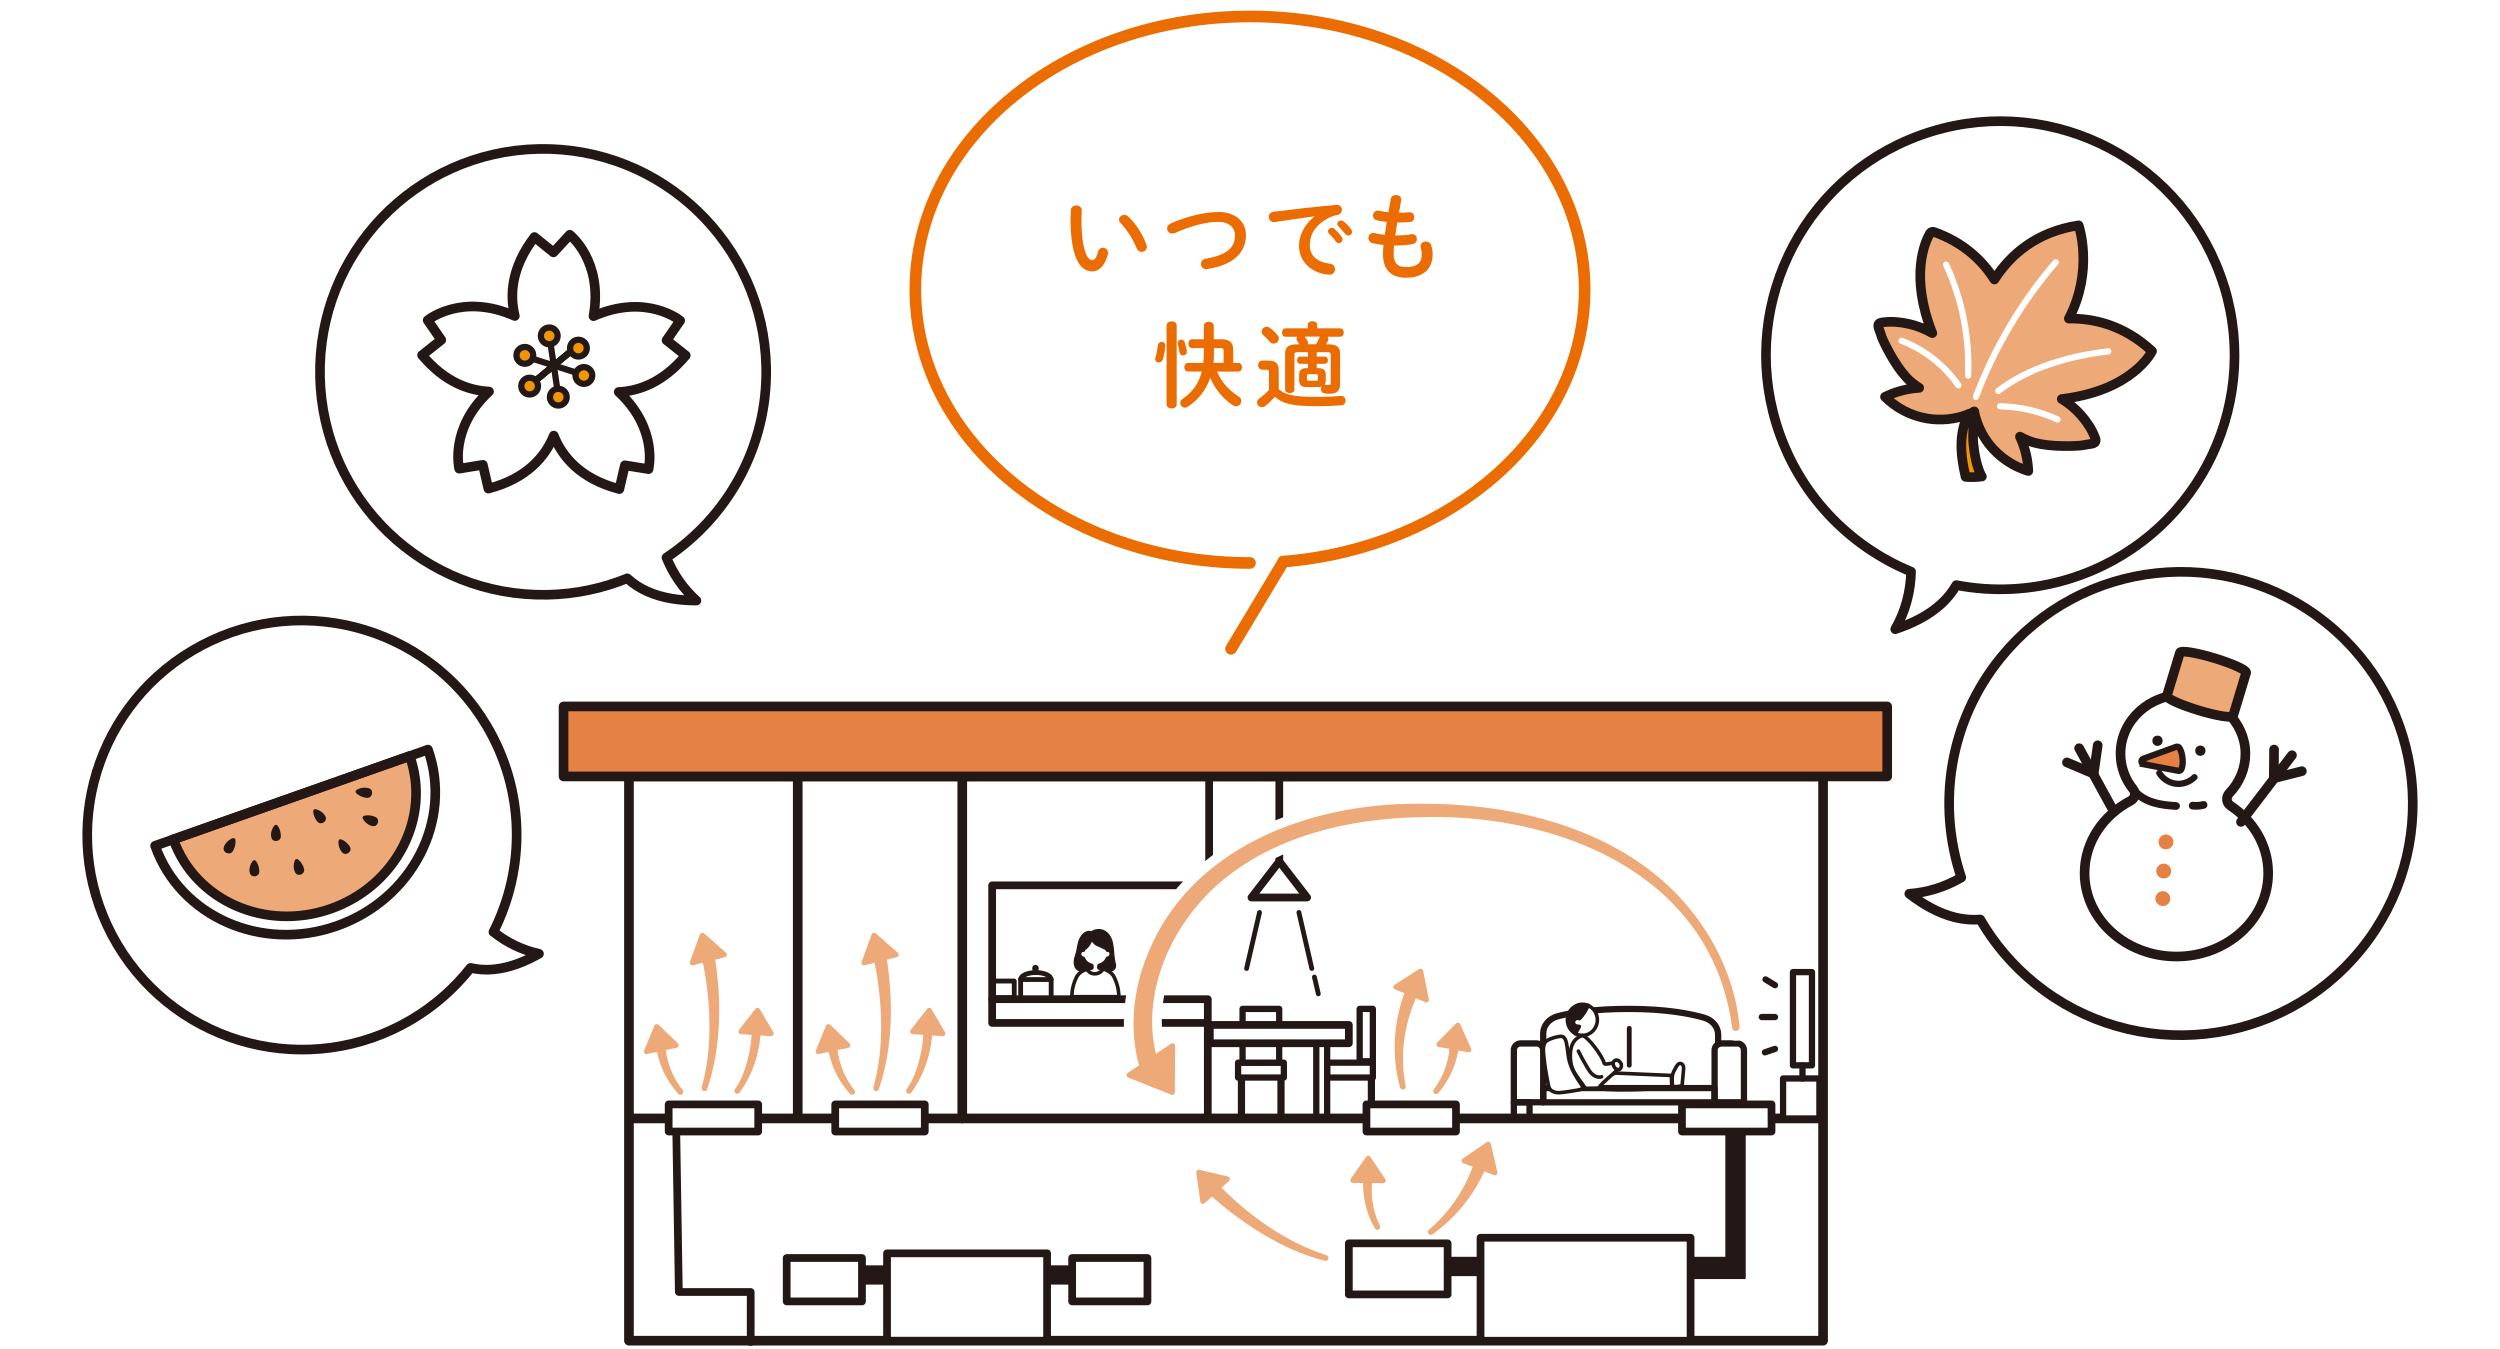 <?xml version="1.0" encoding="UTF-8"?>
<svg id="_レイヤー_2" data-name="レイヤー 2" xmlns="http://www.w3.org/2000/svg" xmlns:xlink="http://www.w3.org/1999/xlink" viewBox="0 0 430 232">
  <defs>
    <style>
      .cls-1, .cls-2, .cls-3, .cls-4, .cls-5, .cls-6, .cls-7, .cls-8, .cls-9, .cls-10, .cls-11, .cls-12, .cls-13, .cls-14, .cls-15, .cls-16, .cls-17, .cls-18, .cls-19, .cls-20 {
        stroke-linecap: round;
        stroke-linejoin: round;
      }

      .cls-1, .cls-2, .cls-4, .cls-5, .cls-21, .cls-6, .cls-7, .cls-8, .cls-9, .cls-10, .cls-11, .cls-12, .cls-13, .cls-15, .cls-16, .cls-17, .cls-18, .cls-19, .cls-22, .cls-20 {
        stroke: #231815;
      }

      .cls-1, .cls-2, .cls-5, .cls-12, .cls-23, .cls-17, .cls-19, .cls-22 {
        fill: #fff;
      }

      .cls-1, .cls-6 {
        stroke-width: .62px;
      }

      .cls-2 {
        stroke-width: 1.08px;
      }

      .cls-3 {
        stroke: #eb6c00;
        stroke-width: 2px;
      }

      .cls-3, .cls-4, .cls-6, .cls-24, .cls-10, .cls-11, .cls-13, .cls-14, .cls-15, .cls-16 {
        fill: none;
      }

      .cls-4, .cls-5, .cls-21, .cls-8, .cls-14 {
        stroke-width: 1.08px;
      }

      .cls-21, .cls-25, .cls-20 {
        fill: #e58143;
      }

      .cls-7 {
        fill: url(#_新規パターンスウォッチ_4);
      }

      .cls-7, .cls-15 {
        stroke-width: 1.33px;
      }

      .cls-26, .cls-8 {
        fill: #f29600;
      }

      .cls-26, .cls-24, .cls-27, .cls-28, .cls-23, .cls-25, .cls-29 {
        stroke-width: 0px;
      }

      .cls-9, .cls-16, .cls-17, .cls-20 {
        stroke-width: 1.66px;
      }

      .cls-9, .cls-29 {
        fill: #eda977;
      }

      .cls-30 {
        clip-path: url(#clippath-1);
      }

      .cls-27, .cls-18 {
        fill: #231815;
      }

      .cls-10, .cls-19 {
        stroke-width: .83px;
      }

      .cls-11 {
        stroke-width: .21px;
      }

      .cls-12, .cls-13 {
        stroke-width: 1.33px;
      }

      .cls-31 {
        clip-path: url(#clippath);
      }

      .cls-14 {
        stroke: #fff;
      }

      .cls-28 {
        fill: #eb6c00;
      }

      .cls-18 {
        stroke-width: .41px;
      }

      .cls-22 {
        stroke-miterlimit: 10;
        stroke-width: 1.24px;
      }
    </style>
    <clipPath id="clippath">
      <rect class="cls-24" width="430" height="232"/>
    </clipPath>
    <clipPath id="clippath-1">
      <rect class="cls-24" y="0" width="48" height="48"/>
    </clipPath>
    <pattern id="_新規パターンスウォッチ_4" data-name="新規パターンスウォッチ 4" x="0" y="0" width="48" height="48" patternTransform="translate(-6342.34 -8790.67) scale(.17)" patternUnits="userSpaceOnUse" viewBox="0 0 48 48">
      <g>
        <rect class="cls-24" width="48" height="48"/>
        <g>
          <circle class="cls-26" cx="24" cy="48" r="3.6"/>
          <circle class="cls-26" cx="48" cy="48" r="3.6"/>
        </g>
        <circle class="cls-26" cy="48" r="3.6"/>
        <g>
          <circle class="cls-26" cx="48" cy="48" r="3.6"/>
          <circle class="cls-26" cx="48" cy="24" r="3.6"/>
        </g>
        <g>
          <g>
            <circle class="cls-29" cx="24" cy="48" r="3.6"/>
            <circle class="cls-29" cx="48" cy="48" r="3.6"/>
            <circle class="cls-29" cx="24" cy="24" r="3.6"/>
            <circle class="cls-29" cx="48" cy="24" r="3.6"/>
            <circle class="cls-29" cx="36" cy="36" r="3.6"/>
            <circle class="cls-29" cx="12" cy="36" r="3.6"/>
            <circle class="cls-29" cx="36" cy="12" r="3.6"/>
            <circle class="cls-29" cx="12" cy="12" r="3.6"/>
          </g>
          <g>
            <circle class="cls-26" cy="48" r="3.6"/>
            <circle class="cls-26" cy="24" r="3.6"/>
          </g>
          <g>
            <circle class="cls-26" cx="24" cy="0" r="3.6"/>
            <circle class="cls-26" cx="48" cy="0" r="3.6"/>
          </g>
          <g class="cls-30">
            <circle class="cls-26" cy="0" r="3.6"/>
          </g>
        </g>
        <g>
          <g>
            <circle class="cls-29" cy="48" r="3.6"/>
            <circle class="cls-29" cy="24" r="3.6"/>
          </g>
          <circle class="cls-26" cy="0" r="3.6"/>
        </g>
        <circle class="cls-26" cx="48" cy="0" r="3.6"/>
        <g>
          <g>
            <circle class="cls-29" cx="24" cy="0" r="3.6"/>
            <circle class="cls-29" cx="48" cy="0" r="3.6"/>
          </g>
          <circle class="cls-26" cy="0" r="3.6"/>
        </g>
        <circle class="cls-29" cy="0" r="3.6"/>
      </g>
    </pattern>
  </defs>
  <g id="img">
    <g class="cls-31">
      <g>
        <rect class="cls-17" x="108.18" y="133.55" width="205.39" height="97.05"/>
        <g>
          <path class="cls-23" d="M131.78,63.18c-.43-21.17-17.96-37.99-39.15-37.56-21.19.43-38.02,17.94-37.59,39.12.43,21.17,17.96,37.99,39.15,37.56,4.85-.1,9.46-1.1,13.7-2.83,1.02.94,2.21,1.71,3.48,2.27,2.62,1.17,5.54,1.55,8.41,1.56-2.26-2.03-4.02-4.59-5.15-7.4,10.56-7.02,17.42-19.11,17.15-32.72Z"/>
          <path class="cls-16" d="M131.78,63.18c-.43-21.17-17.96-37.99-39.15-37.56-21.19.43-38.02,17.94-37.59,39.12.43,21.17,17.96,37.99,39.15,37.56,4.85-.1,9.46-1.1,13.7-2.83,1.02.94,2.21,1.71,3.48,2.27,2.62,1.17,5.54,1.55,8.41,1.56-2.26-2.03-4.02-4.59-5.15-7.4,10.56-7.02,17.42-19.11,17.15-32.72Z"/>
        </g>
        <g>
          <path class="cls-23" d="M84.87,160.3c5.51-10.89,5.51-24.26-1.19-35.52-10.42-17.52-33.08-23.28-50.61-12.87s-23.3,33.05-12.88,50.57c10.42,17.52,33.08,23.28,50.61,12.87,4.01-2.38,7.4-5.41,10.13-8.87,1.3.3,2.66.38,3.99.25,2.75-.26,5.37-1.33,7.78-2.68-2.85-.63-5.55-1.93-7.82-3.76Z"/>
          <path class="cls-16" d="M84.87,160.3c5.51-10.89,5.51-24.26-1.19-35.52-10.42-17.52-33.08-23.28-50.61-12.87s-23.3,33.05-12.88,50.57c10.42,17.52,33.08,23.28,50.61,12.87,4.01-2.38,7.4-5.41,10.13-8.87,1.3.3,2.66.38,3.99.25,2.75-.26,5.37-1.33,7.78-2.68-2.85-.63-5.55-1.93-7.82-3.76Z"/>
        </g>
        <g>
          <path class="cls-23" d="M382.55,49.29c-6.53-21.25-29.06-33.19-50.33-26.67-21.27,6.52-33.22,29.04-26.69,50.29,3.68,11.97,12.43,20.98,23.17,25.41-.07,3.46-1,6.9-2.72,9.9,2.86-.95,5.64-2.29,7.87-4.31,1.04-.94,1.94-2.05,2.64-3.27,6.25,1.2,12.87.94,19.38-1.06,21.27-6.52,33.22-29.04,26.69-50.29Z"/>
          <path class="cls-16" d="M382.55,49.29c-6.53-21.25-29.06-33.19-50.33-26.67-21.27,6.52-33.22,29.04-26.69,50.29,3.68,11.97,12.43,20.98,23.17,25.41-.07,3.46-1,6.9-2.72,9.9,2.86-.95,5.64-2.29,7.87-4.31,1.04-.94,1.94-2.05,2.64-3.27,6.25,1.2,12.87.94,19.38-1.06,21.27-6.52,33.22-29.04,26.69-50.29Z"/>
        </g>
        <g>
          <path class="cls-23" d="M400.19,107.22c-17.12-13.84-42.23-11.18-56.08,5.93-8.9,11-10.97,25.29-6.77,37.78-2.72,1.6-5.8,2.58-8.94,2.8,2.36,1.82,5,3.36,7.9,4.07,1.4.34,2.87.47,4.3.35,2.38,4.11,5.53,7.87,9.45,11.04,17.12,13.84,42.23,11.18,56.08-5.93,13.85-17.11,11.19-42.2-5.94-56.04Z"/>
          <path class="cls-16" d="M400.19,107.22c-17.12-13.84-42.23-11.18-56.08,5.93-8.9,11-10.97,25.29-6.77,37.78-2.72,1.6-5.8,2.58-8.94,2.8,2.36,1.82,5,3.36,7.9,4.07,1.4.34,2.87.47,4.3.35,2.38,4.11,5.53,7.87,9.45,11.04,17.12,13.84,42.23,11.18,56.08-5.93,13.85-17.11,11.19-42.2-5.94-56.04Z"/>
        </g>
        <g>
          <g>
            <path class="cls-29" d="M339.59,69.96c-.13-.02-.24.03-.32.14-.27.36-.5.75-.71,1.15-2.25.88-4.74,1.13-7.11.73-2.72-.46-5.28-1.78-7.23-3.72,1.83-.91,3.85-1.43,5.88-1.55-.48-.31-.96-.65-1.41-1.04-2.11-1.79-3.97-5.34-4.84-7.24-.16-.34-.28-.7-.38-1.06-.26-.86-.91-1.74.25-1.91,1.52-.23,3.14-.08,4.63.26,1.41.32,2.76.86,4.01,1.58-3.9-9.82-1.28-15.64-.41-17.16.14-.24.42-.34.68-.25,5.27,1.86,8.47,5.12,10.41,8.18,2.77-4.31,7.25-8.21,14.49-9.31,0,0,2.66,7.67-1.69,16.04,3.98-.07,9.34.96,14.31,5.6,0,0-.79,1.69-3.13,3.56-2.34,1.88-6.22,3.94-12.4,4.67,1.24.75,2.36,1.69,3.31,2.77,1.01,1.15,1.91,2.5,2.44,3.94.4,1.1-.68.95-1.56,1.14-.37.07-.74.14-1.12.17-2.08.14-6.09.19-8.67-.8-.56-.22-1.09-.47-1.59-.75.86,1.85,1.36,3.87,1.44,5.91-2.64-.79-5.02-2.41-6.72-4.57-1.28-1.64-2.16-3.56-2.58-5.59v-.02c0-.3.02-.59.02-.87Z"/>
            <path class="cls-26" d="M338.56,71.25c.21-.4.44-.79.71-1.15.08-.11.19-.16.32-.14,0,.28-.01.57-.02.87-.01-.02-.02-.05-.02-.07l-.05.09c-.31.15-.62.28-.94.4Z"/>
            <path class="cls-26" d="M339.43,76.44c.4,3.99,1.45,5.52,1.45,5.52-.93.12-1.87.14-2.8.06-.47-2-.81-4.06-.71-6.12.09-1.61.45-3.23,1.19-4.65.32-.12.63-.25.94-.4l.05-.09s.01.05.02.07v.02c-.08,1.8-.32,3.8-.14,5.59Z"/>
          </g>
          <g>
            <path class="cls-16" d="M339.57,70.85c-.08,1.8-.32,3.8-.14,5.59.4,3.99,1.45,5.52,1.45,5.52-.93.12-1.87.14-2.8.06-.47-2-.81-4.06-.71-6.12.09-1.61.45-3.23,1.19-4.65"/>
            <path class="cls-16" d="M338.56,71.25c-2.25.88-4.74,1.13-7.11.73-2.72-.46-5.28-1.78-7.23-3.72,1.83-.91,3.85-1.43,5.88-1.55-.48-.31-.96-.65-1.41-1.04-2.11-1.79-3.97-5.34-4.84-7.24-.16-.34-.28-.7-.38-1.06-.26-.86-.91-1.74.25-1.91,1.52-.23,3.14-.08,4.63.26,1.41.32,2.76.86,4.01,1.58-3.9-9.82-1.28-15.64-.41-17.16.14-.24.42-.34.68-.25,5.27,1.86,8.47,5.12,10.41,8.18,2.77-4.31,7.25-8.21,14.49-9.31,0,0,2.66,7.67-1.69,16.04,3.98-.07,9.34.96,14.31,5.6,0,0-.79,1.69-3.13,3.56-2.34,1.88-6.22,3.94-12.4,4.67,1.24.75,2.36,1.69,3.31,2.77,1.01,1.15,1.91,2.5,2.44,3.94.4,1.1-.68.95-1.56,1.14-.37.07-.74.14-1.12.17-2.08.14-6.09.19-8.67-.8-.56-.22-1.09-.47-1.59-.75.86,1.85,1.36,3.87,1.44,5.91-2.64-.79-5.02-2.41-6.72-4.57-1.28-1.64-2.16-3.56-2.58-5.59v-.02s-.02-.05-.02-.07l-.05.09c-.31.15-.62.28-.94.4Z"/>
            <path class="cls-14" d="M353.58,45.11c-5.88,6.84-10.54,14.71-13.72,23.14"/>
            <path class="cls-14" d="M362.61,60.44c-6.53.74-13.71,2.78-18.9,6.8"/>
            <path class="cls-14" d="M353.89,72.15c-3.09-1.43-6.47-2.2-9.87-2.27"/>
            <path class="cls-14" d="M338.51,64.59c.28-6.54-1.03-13.13-3.78-19.07"/>
            <path class="cls-14" d="M336.84,66.26c-2.4-3.43-5.84-6.13-9.75-7.64"/>
          </g>
        </g>
        <path class="cls-29" d="M122.9,164.28c1.24,7.66,1.22,15.65-1.26,23.05-.09.26-.37.4-.63.32-.26-.09-.4-.37-.32-.63,1.53-5.43,1.6-11.17.96-16.75-.22-1.87-.53-3.76-.95-5.54-.32-1.47,1.9-1.94,2.2-.45h0Z"/>
        <path class="cls-29" d="M120.39,160.72l-1.72,4.73c-.12.34.18.67.53.58l5.5-1.4c.35-.09.45-.53.18-.76l-3.78-3.33c-.23-.21-.6-.11-.71.18Z"/>
        <path class="cls-29" d="M112.55,176.42l-1.76,4.27c-.14.33.15.68.5.6l5.09-1.07c.35-.07.47-.51.22-.76l-3.33-3.19c-.23-.22-.6-.14-.72.15Z"/>
        <path class="cls-29" d="M114.42,179.16c.04,2.97,1.1,5.97,3,8.35.39.47-.33,1.1-.74.64-2.22-2.4-3.63-5.57-3.91-8.9-.04-.46.3-.86.75-.9.48-.04.9.34.9.82h0Z"/>
        <path class="cls-29" d="M130.68,173.57l2.34,3.98c.18.31-.06.69-.41.67l-5.19-.35c-.36-.02-.54-.44-.32-.72l2.85-3.63c.19-.25.57-.22.73.05Z"/>
        <path class="cls-29" d="M130.86,176.39c0,4.11-1.23,8.26-3.68,11.57-.17.21-.48.24-.69.06-.2-.17-.23-.46-.08-.67,1.1-1.52,1.75-3.41,2.23-5.23.44-1.81.76-3.77.58-5.6-.1-1.11,1.57-1.25,1.65-.13h0Z"/>
        <path class="cls-29" d="M152.43,164.28c1.24,7.66,1.22,15.65-1.26,23.05-.09.26-.37.4-.63.32-.26-.09-.4-.37-.32-.63,1.53-5.43,1.6-11.17.96-16.75-.22-1.87-.53-3.76-.95-5.54-.32-1.47,1.9-1.94,2.2-.45h0Z"/>
        <path class="cls-29" d="M149.92,160.72l-1.72,4.73c-.12.34.18.67.53.58l5.5-1.4c.35-.09.45-.53.18-.76l-3.78-3.33c-.23-.21-.6-.11-.71.18Z"/>
        <path class="cls-29" d="M209.5,203.7c5.2,5.3,11.5,9.9,18.63,12.2.62.18.37,1.13-.27.96-5.66-1.46-10.82-4.37-15.48-7.84-1.56-1.17-3.04-2.38-4.5-3.76-.45-.43-.47-1.14-.05-1.59.45-.48,1.22-.47,1.65.02h0Z"/>
        <path class="cls-29" d="M206.29,201.21l4.9,1.15c.35.08.46.52.2.76l-4.19,3.83c-.26.24-.69.09-.74-.27l-.71-4.98c-.04-.31.24-.57.54-.5Z"/>
        <path class="cls-29" d="M243.96,170.81c-2.41,4.86-3.27,10.65-2.18,15.99.15.63-.8.87-.97.24-1.58-5.68-1.09-11.78,1.14-17.24.65-1.42,2.75-.38,2,1h0Z"/>
        <path class="cls-29" d="M244.78,166.95l.98,4.93c.07.35-.28.64-.61.5l-5.22-2.22c-.33-.14-.37-.59-.07-.78l4.24-2.71c.26-.17.61-.02.68.29Z"/>
        <path class="cls-29" d="M255.75,200.45c-1.95,4.76-5.19,8.88-9.36,11.85-.22.16-.54.11-.7-.11-.16-.22-.11-.52.09-.69,1.84-1.56,3.45-3.36,4.77-5.37,1.29-1.95,2.42-4.2,3.08-6.41.47-1.46,2.65-.72,2.12.73h0Z"/>
        <path class="cls-29" d="M255.73,196.44l-4.15,2.84c-.29.2-.24.65.09.78l5.29,2.06c.33.13.67-.17.59-.51l-1.14-4.9c-.07-.3-.43-.44-.68-.27Z"/>
        <path class="cls-29" d="M142.08,176.42l-1.76,4.27c-.14.33.15.68.5.6l5.09-1.07c.35-.07.47-.51.22-.76l-3.33-3.19c-.23-.22-.6-.14-.72.15Z"/>
        <path class="cls-29" d="M143.95,179.16c.04,2.97,1.1,5.97,3,8.35.39.47-.33,1.1-.74.64-2.22-2.4-3.63-5.57-3.91-8.9-.04-.46.3-.86.75-.9.48-.04.9.34.9.82h0Z"/>
        <path class="cls-29" d="M251.15,176.16l1.89,4.21c.15.33-.13.68-.48.62l-5.12-.92c-.35-.06-.49-.49-.24-.75l3.24-3.29c.22-.22.59-.16.72.13Z"/>
        <path class="cls-29" d="M251.02,178.99c-.18,3.34-1.5,6.55-3.64,9.02-.18.2-.49.23-.69.05-.2-.17-.22-.46-.07-.67,1.83-2.44,2.8-5.47,2.75-8.44,0-1.13,1.7-1.1,1.66.03h0Z"/>
        <path class="cls-29" d="M234.97,198.97l-2.64,3.79c-.2.29,0,.69.36.7l5.21.04c.36,0,.57-.39.37-.69l-2.57-3.83c-.17-.26-.56-.26-.73,0Z"/>
        <path class="cls-29" d="M236.21,202.04c-.6,2.91-.21,6.07,1.14,8.8.12.24.02.54-.22.66-.23.12-.51.03-.64-.19-1.65-2.82-2.35-6.22-1.91-9.54.17-1.12,1.84-.84,1.63.27h0Z"/>
        <path class="cls-29" d="M160.21,173.57l2.34,3.98c.18.31-.06.69-.41.67l-5.19-.35c-.36-.02-.54-.44-.32-.72l2.85-3.63c.19-.25.57-.22.73.05Z"/>
        <path class="cls-29" d="M160.39,176.39c0,4.11-1.23,8.26-3.68,11.57-.17.21-.48.24-.69.06-.2-.17-.23-.46-.08-.67,1.1-1.52,1.75-3.41,2.23-5.23.44-1.81.76-3.77.58-5.6-.1-1.11,1.57-1.25,1.65-.13h0Z"/>
        <rect class="cls-18" x="247" y="216.38" width="9.18" height="2.91"/>
        <rect class="cls-18" x="176.91" y="217.84" width="9.18" height="2.91"/>
        <rect class="cls-18" x="146.11" y="217.84" width="9.18" height="2.91"/>
        <path class="cls-1" d="M277.92,184.57l9.56.41.06,2.07s-8.34.79-12.92.17l1.46-2.1,1.84-.55Z"/>
        <rect class="cls-2" x="228.26" y="182.78" width="7.87" height="2.56"/>
        <line class="cls-22" x1="235.88" y1="185.5" x2="235.88" y2="192.14"/>
        <rect class="cls-2" x="233.86" y="173.53" width="2.27" height="9.01"/>
        <rect class="cls-2" x="212.95" y="182.78" width="7.87" height="2.56"/>
        <rect class="cls-2" x="213.72" y="173.53" width="6.3" height="9.25"/>
        <rect class="cls-2" x="226.4" y="179.09" width="1.87" height="13.29"/>
        <rect class="cls-20" x="96.93" y="121.51" width="227.67" height="12.04"/>
        <line class="cls-16" x1="108.6" y1="192.37" x2="312.94" y2="192.37"/>
        <line class="cls-16" x1="165.51" y1="134.15" x2="165.51" y2="192.37"/>
        <line class="cls-16" x1="137.21" y1="133.88" x2="137.21" y2="192.11"/>
        <g>
          <polyline class="cls-13" points="207.97 133.87 207.97 152.28 170.65 152.28 170.65 171.86 207.74 171.86 207.74 192.37"/>
          <polyline class="cls-13" points="170.65 171.86 170.65 175.94 207.62 175.94"/>
          <rect class="cls-12" x="208.09" y="176.29" width="23.91" height="3.15"/>
        </g>
        <polyline class="cls-13" points="116.29 192.84 116.76 222.22 129.12 222.22 129.12 230.83"/>
        <polygon class="cls-12" points="220.04 148.16 215.25 154.37 224.83 154.37 220.04 148.16"/>
        <line class="cls-12" x1="220.04" y1="133.87" x2="220.04" y2="148.16"/>
        <line class="cls-22" x1="213.53" y1="185.5" x2="213.53" y2="192.14"/>
        <line class="cls-22" x1="220.33" y1="185.5" x2="220.33" y2="192.14"/>
        <rect class="cls-5" x="306.69" y="185.5" width="6.25" height="6.88"/>
        <rect class="cls-5" x="308.39" y="167.2" width="3.27" height="16.04"/>
        <line class="cls-5" x1="310.03" y1="183.24" x2="310.03" y2="185.5"/>
        <g>
          <line class="cls-5" x1="303.67" y1="168.46" x2="305.3" y2="169.45"/>
          <line class="cls-5" x1="303.03" y1="174.93" x2="305.3" y2="174.93"/>
          <line class="cls-5" x1="303.57" y1="181" x2="305.3" y2="180.41"/>
        </g>
        <g>
          <path class="cls-4" d="M261.54,179.47h2.73c.64,0,1.16.52,1.16,1.16v8.96h-5.05v-8.96c0-.64.52-1.16,1.16-1.16Z"/>
          <path class="cls-4" d="M296.07,179.47h2.73c.64,0,1.16.52,1.16,1.16v8.96h-5.05v-8.96c0-.64.52-1.16,1.16-1.16Z"/>
          <rect class="cls-4" x="265.43" y="187.15" width="29.47" height="2.45"/>
        </g>
        <path class="cls-4" d="M265.43,180.64v-2.88c0-1.37,1.02-2.57,2.52-2.97,2.25-.59,6.14-1.26,12.21-1.26,6.39,0,10.58.83,12.95,1.51,1.45.42,2.41,1.61,2.41,2.93v1.65"/>
        <rect class="cls-4" x="260.38" y="189.6" width="2.7" height="2.7"/>
        <g>
          <g>
            <g>
              <path class="cls-23" d="M73.61,128.93c4.3,12.18-2.72,25.76-15.68,30.33s-26.95-1.6-31.25-13.79l3.14-1.1c3.73,10.55,15.85,15.89,27.07,11.94,11.23-3.96,17.31-15.72,13.58-26.27l3.14-1.11Z"/>
              <path class="cls-29" d="M70.47,130.04c3.73,10.55-2.35,22.31-13.58,26.27-11.22,3.95-23.34-1.39-27.07-11.94l40.65-14.33Z"/>
              <path class="cls-23" d="M70.47,130.04l-40.65,14.33,40.65-14.33Z"/>
            </g>
            <g>
              <path class="cls-16" d="M70.47,130.04l3.14-1.11c4.3,12.18-2.72,25.76-15.68,30.33s-26.95-1.6-31.25-13.79l3.14-1.1,40.65-14.33Z"/>
              <path class="cls-16" d="M70.47,130.04c3.73,10.55-2.35,22.31-13.58,26.27-11.22,3.95-23.34-1.39-27.07-11.94l40.65-14.33Z"/>
            </g>
          </g>
          <path class="cls-27" d="M38.54,145.61c-.06.15-.1.32-.08.48.04.24.22.48.46.6s.55.14.78.03c.24-.11.38-.34.48-.57.24-.5.38-1.06.32-1.63-.01-.1-.03-.21-.12-.29-.28-.26-.87.2-1.04.33-.37.27-.65.63-.81,1.04Z"/>
          <path class="cls-27" d="M46.65,143.92c.02.16.07.32.17.45.15.19.41.3.68.28s.53-.15.67-.35c.15-.21.15-.47.13-.71-.05-.54-.19-1.08-.53-1.53-.06-.08-.13-.16-.24-.19-.36-.08-.63.59-.72.79-.18.41-.24.85-.17,1.27Z"/>
          <path class="cls-27" d="M63.37,135.56c.16.05.31.11.43.23.17.17.25.46.19.73s-.23.52-.45.64c-.24.12-.5.09-.74.04-.54-.12-1.07-.34-1.49-.74-.07-.07-.15-.16-.16-.27-.03-.38.69-.56.9-.62.44-.12.9-.13,1.32,0Z"/>
          <path class="cls-27" d="M55.92,140.33c.08.14.15.29.15.45,0,.24-.14.49-.36.65s-.51.22-.74.15c-.25-.07-.41-.27-.55-.47-.3-.45-.53-.96-.55-1.52,0-.1,0-.21.07-.3.23-.29.86.06,1.05.16.39.21.72.51.93.88Z"/>
          <path class="cls-27" d="M42.94,150c.02.16.07.32.17.45.15.19.41.3.68.28s.53-.15.67-.35c.15-.21.15-.47.13-.71-.05-.54-.19-1.08-.53-1.53-.06-.08-.13-.16-.24-.19-.36-.08-.63.59-.72.79-.18.41-.24.85-.17,1.27Z"/>
          <path class="cls-27" d="M50.72,149.96c.07.15.15.29.28.38.19.14.48.17.73.09s.47-.29.55-.52c.09-.25.02-.49-.06-.72-.19-.51-.48-.99-.92-1.33-.08-.06-.17-.12-.28-.12-.37.02-.45.74-.48.95-.06.44,0,.88.17,1.27Z"/>
          <path class="cls-27" d="M58.81,146.57c.11.12.23.23.39.28.22.07.51.02.73-.14s.36-.42.37-.66c0-.26-.13-.48-.28-.67-.34-.43-.76-.79-1.28-.99-.09-.03-.2-.06-.31-.02-.35.13-.2.84-.16,1.05.08.44.27.84.55,1.16Z"/>
          <path class="cls-27" d="M63.97,142.06c.15.04.32.06.48.02.23-.06.43-.27.53-.52s.07-.55-.06-.75c-.14-.22-.38-.32-.61-.4-.52-.17-1.07-.24-1.62-.11-.1.02-.2.06-.27.15-.21.3.3.81.45.97.31.32.69.55,1.1.65Z"/>
        </g>
        <path class="cls-17" d="M117.95,61.14l-3.3-2.61,2.34-3.39s-5.79-4.77-14.91-.76c1.69-9.52-4.08-14-4.08-14l-2.8,3.03-3.27-2.64c-4.03,5.27-4.26,10.02-3.38,13.58-9.17-4.06-14.99.73-14.99.73l2.34,3.39-3.3,2.61c3.88,4.63,8.03,6.09,11.51,6.26-6.86,6.38-5.13,13.27-5.13,13.27l4.07-.66.95,4.09c6.75-1.76,9.85-5.64,11.25-9.12,1.39,3.5,4.48,7.43,11.28,9.2l.95-4.09,4.07.66s1.73-6.89-5.13-13.27c3.48-.16,7.63-1.63,11.51-6.26Z"/>
        <g>
          <line class="cls-4" x1="99.02" y1="59.73" x2="91.48" y2="66"/>
          <line class="cls-4" x1="99.02" y1="59.73" x2="91.48" y2="66"/>
          <line class="cls-4" x1="94.53" y1="58.02" x2="95.97" y2="67.71"/>
          <line class="cls-4" x1="90.58" y1="61.38" x2="99.92" y2="64.35"/>
          <line class="cls-4" x1="99.02" y1="59.73" x2="91.48" y2="66"/>
          <line class="cls-4" x1="99.02" y1="59.73" x2="91.48" y2="66"/>
          <circle class="cls-8" cx="94.47" cy="57.77" r="1.44"/>
          <circle class="cls-8" cx="90.27" cy="61.12" r="1.44"/>
          <circle class="cls-8" cx="91.1" cy="66.41" r="1.44"/>
          <circle class="cls-8" cx="96.03" cy="68.31" r="1.44"/>
          <circle class="cls-8" cx="100.43" cy="64.58" r="1.44"/>
          <circle class="cls-8" cx="99.49" cy="59.88" r="1.44"/>
        </g>
        <g>
          <g>
            <line class="cls-16" x1="357.61" y1="128.69" x2="364.55" y2="141.35"/>
            <polyline class="cls-16" points="355.52 131.14 360.11 133.08 360.81 128.19"/>
          </g>
          <path class="cls-17" d="M383.45,136.42c1.73-1.81,2.78-4.22,2.76-6.85-.04-5.35-4.65-9.87-10.31-10.07-6.13-.23-11.17,4.4-11.17,10.14,0,2.31.82,4.44,2.2,6.14.52.65.29,1.56-.46,1.95-4.73,2.48-7.92,7.12-7.92,12.44,0,7.93,7.07,14.35,15.79,14.35s15.79-6.43,15.79-14.35c0-4.76-2.55-8.97-6.47-11.58-.76-.5-.83-1.52-.21-2.17Z"/>
          <path class="cls-15" d="M367.18,136.1c.86.96,2.04,1.59,3.28,1.96s2.53.49,3.82.57"/>
          <path class="cls-15" d="M377.14,138.57c.62.07,1.26.03,1.87-.13"/>
          <circle class="cls-25" cx="372.55" cy="144.81" r="1.28"/>
          <circle class="cls-27" cx="371.09" cy="127.41" r=".88"/>
          <circle class="cls-27" cx="378.46" cy="129.12" r=".88"/>
          <circle class="cls-25" cx="372.16" cy="149.82" r="1.28"/>
          <circle class="cls-25" cx="372.01" cy="154.56" r="1.28"/>
          <path class="cls-21" d="M368.74,131.43c-.51-.1-.56-.76-.08-.93l5.64-2.05c.2-.07.43-.01.54.16.2.31.49.91.57,1.93s-.1,1.54-.25,1.83c-.09.16-.29.24-.49.21l-5.94-1.13Z"/>
          <path class="cls-9" d="M380.88,113.2c-3.14-.95-5.8-1.38-5.93-.95l-2.25,7.43c-.13.43,2.31,1.54,5.46,2.5s5.8,1.38,5.93.95l2.25-7.43c.13-.43-2.31-1.54-5.46-2.5Z"/>
          <path class="cls-4" d="M371.4,132.95c.6,1.01,1.68,1.71,2.85,1.85s2.38-.29,3.2-1.12"/>
          <g>
            <line class="cls-16" x1="394.22" y1="129.9" x2="385.45" y2="141.37"/>
            <polyline class="cls-16" points="395.92 132.64 391.09 133.87 391.14 128.92"/>
          </g>
        </g>
        <polygon class="cls-18" points="296.96 193.54 296.96 216.38 290.2 216.38 290.2 219.8 300.06 219.8 300.06 193.54 296.96 193.54"/>
        <g>
          <rect class="cls-23" x="152.57" y="215.57" width="27.53" height="15.03"/>
          <rect class="cls-23" x="135.31" y="216.38" width="12.95" height="7.46"/>
          <rect class="cls-23" x="184.41" y="216.38" width="12.95" height="7.46"/>
          <rect class="cls-23" x="232" y="213.85" width="16.99" height="8.79"/>
          <rect class="cls-23" x="235.03" y="189.96" width="15.4" height="4.66"/>
          <rect class="cls-23" x="143.66" y="189.96" width="15.4" height="4.66"/>
          <rect class="cls-23" x="115.01" y="189.96" width="15.4" height="4.66"/>
          <rect class="cls-23" x="289.3" y="189.96" width="15.4" height="4.66"/>
          <rect class="cls-23" x="254.65" y="212.89" width="36.13" height="17.72"/>
        </g>
        <rect class="cls-10" x="175.55" y="168.48" width="5.25" height="3.38"/>
        <path class="cls-10" d="M180.79,168.48c0-.67-1.17-1.2-2.62-1.2s-2.62.54-2.62,1.2"/>
        <ellipse class="cls-27" cx="178.1" cy="166.58" rx=".56" ry=".62"/>
        <rect class="cls-10" x="170.76" y="168.74" width="3.69" height="2.86"/>
        <line class="cls-10" x1="216.64" y1="156.94" x2="214.41" y2="166.58"/>
        <line class="cls-10" x1="223.41" y1="156.94" x2="225.63" y2="166.58"/>
        <line class="cls-10" x1="226.08" y1="168.05" x2="226.75" y2="170.94"/>
        <g>
          <g>
            <path class="cls-23" d="M190.75,167.12c.35.22.66.52.86.92.9,1.77.82,3.39.82,3.39h-8.08s-.08-1.62.82-3.39c.21-.41.54-.71.9-.94.3-.19.63-.32.91-.41l.06.17s.37.65,1.24.65,1.33-.65,1.33-.65l.04-.22c.32.1.72.25,1.09.49Z"/>
            <path class="cls-27" d="M191.73,165.39c.06.26.14.51.13.78,0,.56-.56.84-1.11.95-.37-.24-.77-.39-1.09-.49-.38-.11-.65-.14-.65-.14,0-.06-.03-.38,0-.42.03-.03.09-.05.14-.06.58-.16,1.09-.6,1.31-1.17.36-.07.66-.38.67-.75l.43-.03c.03.45.07.89.17,1.32Z"/>
            <path class="cls-27" d="M191.56,164.06l-.43.03c.02-.36-.31-.71-.67-.67-.72-.29-1.05-.53-1.54-.71s-.94-.53-1.14-1.01c-.17.65-.78,1.54-1.43,1.72-.27-.03-.52.16-.63.41l-.55-.12c.13-.59.2-1.19.38-1.78.21-.65.59-1.29,1.21-1.59.3-.14.65-.19.96-.07.63-.45,1.57-.51,2.25-.13.56.31.96.86,1.19,1.47.22.6.3,1.24.35,1.88.02.2.03.4.05.59Z"/>
            <path class="cls-23" d="M190.46,163.43c.36-.04.69.31.67.67,0,.36-.31.68-.67.75-.22.56-.73,1.01-1.31,1.17-.05,0-.11.02-.14.06-.03.04,0,.36,0,.42,0,0,.27.03.65.14l-.04.22s-.45.65-1.33.65-1.24-.65-1.24-.65l-.06-.17c.45-.15.8-.19.8-.19,0-.06.04-.38,0-.42-.03-.03-.09-.05-.13-.06-.59-.16-1.09-.6-1.32-1.17-.35-.07-.66-.38-.67-.75,0-.09.02-.18.05-.26.11-.25.36-.44.63-.41.65-.18,1.25-1.08,1.43-1.72.21.48.65.83,1.14,1.01s.82.42,1.54.71Z"/>
            <path class="cls-27" d="M187.79,166.07s0,.36,0,.42c0,0-.35.04-.8.19-.28.09-.61.22-.91.41l-.07-.12c-.22,0-.45-.03-.64-.14-.44-.25-.65-.95-.61-1.45.02-.5.22-.97.35-1.45.02-.07.04-.16.06-.23l.55.12c-.03.08-.06.17-.05.26,0,.36.32.68.67.75.22.56.73,1.01,1.32,1.17.04,0,.1.02.13.06Z"/>
          </g>
          <g>
            <path class="cls-6" d="M186.35,163.43c-.27-.03-.52.16-.63.41-.03.08-.06.17-.05.26,0,.36.32.68.67.75.22.56.73,1.01,1.32,1.17.04,0,.1.02.13.06.04.04,0,.36,0,.42,0,0-.35.04-.8.19-.28.09-.61.22-.91.41-.36.23-.7.54-.9.94-.9,1.77-.82,3.39-.82,3.39h8.08s.08-1.62-.82-3.39c-.2-.4-.51-.7-.86-.92-.37-.24-.77-.39-1.09-.49-.38-.11-.65-.14-.65-.14,0-.06-.03-.38,0-.42.03-.03.09-.05.14-.06.58-.16,1.09-.6,1.31-1.17.36-.07.66-.38.67-.75.02-.36-.31-.71-.67-.67"/>
            <path class="cls-11" d="M186.35,163.43c.65-.18,1.25-1.08,1.43-1.72.21.48.65.83,1.14,1.01s.82.42,1.54.71"/>
            <path class="cls-11" d="M186.02,166.98c-.22,0-.45-.03-.64-.14-.44-.25-.65-.95-.61-1.45.02-.5.22-.97.35-1.45.02-.07.04-.16.06-.23.13-.59.2-1.19.38-1.78.21-.65.59-1.29,1.21-1.59.3-.14.65-.19.96-.07.63-.45,1.57-.51,2.25-.13.56.31.96.86,1.19,1.47.22.6.3,1.24.35,1.88.02.2.03.4.05.59.03.45.07.89.17,1.32.06.26.14.51.13.78,0,.56-.56.84-1.11.95h0"/>
            <path class="cls-6" d="M187.05,166.85s.37.65,1.24.65,1.33-.65,1.33-.65"/>
          </g>
        </g>
        <g>
          <g>
            <path class="cls-23" d="M273.15,172.94c.94.41,1.6,1.37,1.6,2.48,0,1.47-1.16,2.67-2.58,2.67-.43,0-.85-.11-1.2-.31.22-.41.45-.83.67-1.24-.3-.02-.63-.04-.84-.26-.23-.22-.24-.64-.02-.89.21-.26.59-.32.89-.2.62-.65,1.13-1.42,1.48-2.26Z"/>
            <path class="cls-27" d="M272.17,172.74c.35,0,.69.07.99.2-.36.84-.86,1.61-1.48,2.26-.31-.12-.69-.06-.89.2-.22.25-.21.66.02.89.21.22.54.24.84.26-.22.41-.45.84-.67,1.24-.82-.44-1.38-1.33-1.38-2.36,0-1.48,1.16-2.68,2.58-2.68Z"/>
          </g>
          <g>
            <path class="cls-6" d="M273.15,172.94c.94.41,1.6,1.37,1.6,2.48,0,1.47-1.16,2.67-2.58,2.67-.43,0-.85-.11-1.2-.31-.82-.44-1.38-1.33-1.38-2.36,0-1.48,1.16-2.68,2.58-2.68.35,0,.69.07.99.2Z"/>
            <path class="cls-6" d="M273.16,172.92s0,0,0,.02c-.36.84-.86,1.61-1.48,2.26-.31-.12-.69-.06-.89.2-.22.25-.21.66.02.89.21.22.54.24.84.26-.22.41-.45.84-.67,1.24,0,0,0,0,0,.02"/>
          </g>
        </g>
        <path class="cls-1" d="M272.17,178.1c-1.18.4-1.84,1.31-2,2.53s-.07,2.49.5,3.59,1.35,1.92,2.01,2.97l2.26-.03c.82-1.16,2.05-1.96,3.05-2.97.05-.05.09-.1.11-.16.01-.08-.02-.15-.06-.22-.17-.29-.37-.57-.59-.82-.04-.05-.09-.1-.16-.12-.07-.02-.14,0-.2.02-.3.08-.6.12-.9.13-.06,0-.11,0-.16-.02-.06-.03-.11-.1-.13-.17-.33-1.27-2.78-4.48-3.59-4.65l-.13-.09Z"/>
        <path class="cls-6" d="M271.48,180.79c.47.94.97,1.87,1.51,2.78.27.46.56.93.98,1.27s.99.53,1.5.36"/>
        <path class="cls-1" d="M277.85,182.37c.06-.03.13-.04.2-.04.11,0,.22.04.31.1.21.12.39.32.47.55s.07.5-.05.71c-.08.14-.2.26-.36.28-.72.12-1.41-1.25-.58-1.6Z"/>
        <path class="cls-1" d="M268.21,178.27c.15-.02.31-.04.46,0,.43.1.63.59.73,1.02.23,1,.25,2.04.48,3.04.36,1.56,1.22,2.96,2.15,4.27.09.13.19.28.17.44-.04.26-.34.36-.6.41-.93.18-1.86.33-2.8.44-.42.05-.84.09-1.25,0s-.81-.3-1.03-.66c-.13-.22-.18-.47-.22-.71-.29-1.48-.58-2.97-.72-4.48-.08-.93-.42-2.58.6-3.11.62-.33,1.32-.55,2.02-.66Z"/>
        <path class="cls-1" d="M288.37,183.42c.13-.23.31-.49.58-.51.25-.03.49.18.57.42s.07.5.04.76c-.07.81-.15,1.62-.22,2.43,0,.06-.01.13-.06.18-.04.04-.09.06-.15.07-.43.12-.88.16-1.32.11-.05,0-.11-.02-.14-.06-.02-.03-.02-.07-.02-.11,0-.56-.08-1.19.01-1.74s.44-1.08.7-1.56Z"/>
        <line class="cls-19" x1="280.23" y1="176.87" x2="280.23" y2="183.22"/>
        <rect class="cls-7" x="152.57" y="215.57" width="27.53" height="15.03"/>
        <rect class="cls-7" x="135.31" y="216.38" width="12.95" height="7.46"/>
        <rect class="cls-7" x="184.41" y="216.38" width="12.95" height="7.46"/>
        <rect class="cls-7" x="232" y="213.85" width="16.99" height="8.79"/>
        <rect class="cls-7" x="235.03" y="189.96" width="15.4" height="4.66"/>
        <rect class="cls-7" x="143.66" y="189.96" width="15.4" height="4.66"/>
        <rect class="cls-7" x="115.01" y="189.96" width="15.4" height="4.66"/>
        <rect class="cls-7" x="289.3" y="189.96" width="15.4" height="4.66"/>
        <rect class="cls-7" x="254.65" y="212.89" width="36.13" height="17.72"/>
        <g>
          <path class="cls-29" d="M201.63,189.17c-.16,0-.32-.03-.47-.09l-7.44-2.96c-.44-.17-.74-.58-.79-1.05-.05-.47.16-.93.55-1.19l1.47-.99c-1.51-6.05-.91-12.83,1.7-19.12,7.79-19.41,29.3-26.33,46.85-26.33,0,0,1.08,0,1.48,0,21.76,0,39.47,7.82,48.6,21.46,3.67,5.43,5.91,11.54,6.47,17.67.02.46-.12.86-.4,1.15-.28.29-.67.46-1.08.46h0c-.75,0-1.35-.53-1.45-1.3-3.42-26.22-29.35-35.52-50.52-35.52-.91,0-1.82.02-2.73.05-9.39.23-22.7,2.24-32.84,10.51-7.36,6.02-13.66,16.9-11.64,28l1.59-1.07c.21-.14.46-.22.71-.22.34,0,.67.14.91.38.24.24.37.56.37.9l-.05,8c0,.7-.57,1.26-1.27,1.26Z"/>
          <path class="cls-23" d="M244.97,138.25c17.87,0,37.54,5.58,47.91,21.09,3.47,5.13,5.77,11.09,6.33,17.29.02.45-.32.7-.66.7-.29,0-.58-.18-.63-.58-3.33-25.5-28.1-36.24-51.34-36.24-.92,0-1.84.02-2.76.05-11.8.29-24.09,3.15-33.34,10.69-8.62,7.05-14.28,18.96-11.67,30.02l2.61-1.76c.08-.05.16-.08.25-.08.23,0,.45.19.45.45l-.05,8c0,.25-.21.44-.44.44-.05,0-.11,0-.16-.03l-7.44-2.96c-.33-.13-.38-.58-.08-.78l1.98-1.34c-.04-.09-.08-.18-.1-.27-1.65-6.31-.84-13.02,1.59-18.87,7.32-18.25,27.67-25.82,46.08-25.82.09,0,.19,0,.29,0,.4,0,.79,0,1.19,0M244.97,136.6c-.41,0-.81,0-1.21,0h-.26c-17.81,0-39.68,7.05-47.62,26.86-2.59,6.24-3.25,12.98-1.87,19.05l-1,.67c-.65.44-1,1.19-.92,1.97.08.78.59,1.44,1.31,1.73l7.44,2.96c.25.1.51.15.78.15,1.15,0,2.09-.94,2.1-2.09l.05-8c0-.56-.21-1.09-.61-1.49-.39-.4-.94-.62-1.49-.62-.42,0-.82.12-1.17.36l-.5.34c-1.28-10.33,4.65-20.31,11.54-25.95,9.96-8.12,23.08-10.1,32.33-10.32.91-.03,1.82-.05,2.72-.05,20.83,0,46.34,9.11,49.7,34.8.16,1.18,1.12,2.02,2.28,2.02.63,0,1.24-.26,1.68-.71.44-.46.66-1.06.63-1.72v-.04s0-.04,0-.04c-.57-6.26-2.85-12.51-6.61-18.06-9.28-13.87-27.24-21.82-49.28-21.82h0Z"/>
        </g>
      </g>
      <g>
        <g>
          <path class="cls-28" d="M185.13,35.34c.48,0,.94.29.94.85,0,.22-.06,1.01-.06,1.5,0,5.6,1.14,7.07,1.81,7.07.38,0,.74-.26,1.04-1.46.13-.48.46-.69.82-.69.46,0,.91.34.91.87,0,.1,0,.18-.03.27-.59,2.14-1.62,2.93-2.69,2.93-2.32,0-3.73-2.87-3.73-8.95,0-.74.03-1.22.06-1.63.05-.51.5-.77.93-.77ZM197.2,42.13c.05.13.06.24.06.34,0,.53-.45.85-.9.85-.34,0-.69-.18-.85-.61-.58-1.47-1.62-3.15-2.77-4.35-.19-.19-.27-.4-.27-.59,0-.45.43-.82.91-.82.22,0,.48.1.7.3,1.34,1.25,2.58,3.25,3.11,4.88Z"/>
          <path class="cls-28" d="M209.5,36.45c2.87,0,4.8,1.54,4.8,3.99,0,3.06-2.27,5.2-6.67,5.83-.06.02-.13.02-.19.02-.56,0-.88-.45-.88-.91,0-.38.26-.78.8-.88,3.75-.64,5.06-1.94,5.06-4.05,0-1.23-.93-2.29-2.91-2.29s-4.55.64-7.41,1.91c-.16.06-.32.1-.46.1-.53,0-.9-.42-.9-.88,0-.34.19-.67.66-.88,2.88-1.25,5.81-1.94,8.12-1.94Z"/>
          <path class="cls-28" d="M226.06,37.21c-1.92.26-4.47.64-6.77.98-.06.02-.11.02-.16.02-.58,0-.9-.46-.9-.91,0-.42.26-.8.83-.88,3.33-.42,7.46-.88,10.79-1.18h.1c.56,0,.86.42.86.85,0,.38-.24.77-.74.87-.56.1-1.17.3-1.76.64-2.5,1.42-3.02,3.09-3.02,4.61,0,1.78,1.23,2.87,3.47,3.14.59.08.86.51.86.95,0,.48-.3.94-.94.94-.11,0-.45-.02-.72-.06-2.91-.54-4.53-2.53-4.53-4.91,0-1.68.82-3.57,2.62-4.99v-.03ZM228.41,39.79c0-.32.32-.61.67-.61.14,0,.3.05.45.18.43.38.91.9,1.25,1.39.11.14.14.29.14.43,0,.35-.3.64-.64.64-.19,0-.38-.1-.53-.3-.38-.53-.82-.99-1.18-1.36-.11-.13-.16-.26-.16-.37ZM230,38.51c0-.32.3-.59.67-.59.16,0,.32.06.48.19.42.35.9.85,1.23,1.31.13.16.18.32.18.48,0,.35-.3.61-.64.61-.19,0-.4-.08-.56-.29-.37-.46-.82-.95-1.18-1.33-.13-.13-.18-.26-.18-.38Z"/>
          <path class="cls-28" d="M240.64,36.59h.11c.62,0,1.15-.03,1.65-.08h.08c.51,0,.77.42.77.85,0,.4-.22.77-.69.82-.5.05-.98.08-1.78.08h-.45c-.1.75-.22,1.49-.34,2.24h.26c.85,0,1.79-.08,2.51-.21.05-.02.11-.02.16-.02.5,0,.78.43.78.85,0,.38-.21.75-.69.85-.77.16-1.86.26-2.79.26h-.45c-.05.56-.06,1.01-.06,1.39,0,1.73.72,2.32,2.13,2.32,1.76,0,2.71-.62,2.71-2.21,0-.37-.08-.82-.19-1.18-.02-.08-.03-.16-.03-.24,0-.48.45-.77.91-.77.4,0,.8.21.94.69.16.5.24.99.24,1.47,0,2.74-1.86,4.07-4.55,4.07-2.5,0-3.99-1.28-3.99-4.02,0-.48.02-.99.08-1.62-.75-.08-1.38-.18-1.92-.32-.46-.13-.67-.5-.67-.86,0-.45.3-.88.82-.88.1,0,.19,0,.29.03.5.13,1.04.22,1.7.3.1-.75.21-1.49.34-2.24-.62-.05-1.18-.14-1.68-.26-.48-.11-.69-.46-.69-.8,0-.45.32-.87.82-.87.06,0,.13,0,.19.02.51.11,1.04.19,1.65.26l.4-2.3c.08-.46.5-.67.91-.67.45,0,.9.26.9.75,0,.05,0,.1-.02.16l-.37,2.15Z"/>
          <path class="cls-28" d="M199.78,58.81c.34,0,.66.21.66.61v.08c-.06.72-.22,1.66-.45,2.34-.11.35-.38.51-.66.51-.32,0-.64-.22-.64-.59,0-.08.02-.14.03-.22.22-.67.37-1.57.45-2.21.05-.35.34-.51.61-.51ZM202.39,69.55c0,.46-.43.71-.86.71s-.88-.24-.88-.71v-13.57c0-.46.43-.71.88-.71s.86.24.86.71v13.57ZM204.12,60.37s.02.08.02.13c0,.4-.35.64-.67.64-.27,0-.54-.16-.59-.51-.08-.46-.19-1.09-.3-1.46-.02-.06-.03-.13-.03-.19,0-.35.3-.56.61-.56.26,0,.5.13.61.45.16.5.3,1.07.37,1.5ZM209.32,63.9c.75,1.76,2.06,3.27,3.68,4.26.35.22.5.51.5.8,0,.48-.4.93-.9.93-.16,0-.32-.05-.5-.16-1.71-1.09-3.11-2.79-3.94-4.75-.74,2.19-2.08,3.81-3.86,4.98-.16.11-.32.16-.48.16-.45,0-.82-.4-.82-.82,0-.26.13-.51.43-.72,1.66-1.12,2.75-2.58,3.28-4.67h-2.37c-.42,0-.64-.37-.64-.75s.22-.74.64-.74h2.62c.08-.59.1-1.18.1-1.78v-.77h-2.03c-.43,0-.64-.38-.64-.77s.21-.75.64-.75h2.03v-2.29c0-.48.43-.72.85-.72s.86.24.86.72v2.29h1.39c1.33,0,1.95.61,1.95,1.75v2.32h.86c.43,0,.66.37.66.74s-.22.75-.66.75h-3.68ZM210.46,60.35c0-.38-.13-.48-.51-.48h-1.15v.85c0,.56-.03,1.14-.08,1.7h1.74v-2.06Z"/>
          <path class="cls-28" d="M219.93,66.91c1.01.98,2.58,1.36,6.29,1.36,1.68,0,3.14-.05,4.34-.18h.11c.51,0,.77.4.77.8s-.24.8-.77.83c-1.25.1-2.71.14-4.4.14-4.02,0-5.75-.45-6.98-1.62-.51.58-1.12,1.18-1.68,1.6-.19.14-.38.19-.56.19-.46,0-.85-.37-.85-.8,0-.24.14-.51.46-.74.53-.37,1.1-.88,1.6-1.42v-3.11c0-.27-.05-.37-.46-.37h-.7c-.46,0-.7-.4-.7-.79s.24-.78.7-.78h1.09c1.25,0,1.75.56,1.75,1.66v3.2ZM219.72,57.61c.18.21.24.42.24.61,0,.5-.43.88-.91.88-.24,0-.48-.1-.69-.35-.3-.38-.61-.7-1.06-1.1-.22-.19-.3-.42-.3-.62,0-.43.38-.82.86-.82.21,0,.42.06.62.22.5.37.9.79,1.23,1.18ZM230.49,66.11c0,1.11-.61,1.62-1.76,1.62-.32,0-.53-.02-.83-.05-.48-.06-.7-.4-.7-.75,0-.14.05-.3.13-.43-.22.06-.43.08-.66.08h-1.86c-.99,0-1.36-.35-1.36-1.15v-.96c0-.8.37-1.15,1.36-1.15h.16v-.75h-1.34c-.37,0-.54-.3-.54-.62,0-.3.18-.61.54-.61h1.34v-.77h-1.79c-.42,0-.54.13-.54.43v5.99c0,.42-.4.62-.8.62s-.8-.21-.8-.62v-6.18c0-1.07.54-1.58,1.98-1.58h.48c-.1-.18-.26-.43-.4-.62-.08-.11-.11-.22-.11-.34,0-.13.05-.26.13-.35h-2.02c-.4,0-.59-.37-.59-.72s.19-.72.59-.72h3.83v-.59c0-.43.42-.64.82-.64s.82.21.82.64v.59h3.95c.4,0,.61.35.61.72s-.21.72-.61.72h-2.19c.1.11.16.24.16.38,0,.08-.02.18-.06.27-.11.22-.22.45-.34.66h.43c1.44,0,1.98.51,1.98,1.58v5.31ZM226.35,59.21c.24-.42.45-.8.61-1.18.02-.05.05-.1.08-.13h-2.64c.18.18.38.5.51.75.05.11.08.21.08.32,0,.08-.02.16-.05.24h1.41ZM226.38,65.49c.24,0,.3-.06.3-.26v-.61c0-.19-.06-.26-.3-.26h-1.28c-.24,0-.3.06-.3.26v.61c0,.21.11.26.3.26h1.28ZM228.03,65.43c0,.34-.06.58-.21.77.05-.02.08-.02.13-.02.03,0,.1,0,.14.02.21.03.32.03.48.03.22,0,.32-.11.32-.35v-4.88c0-.3-.13-.43-.54-.43h-1.87v.77h1.39c.37,0,.54.3.54.61,0,.32-.18.62-.54.62h-1.39v.75h.19c.99,0,1.36.35,1.36,1.15v.96Z"/>
        </g>
        <path class="cls-3" d="M215,96.83c-31.79,0-57.56-21.04-57.56-47S183.21,2.83,215,2.83s57.56,21.04,57.56,47c0,24.37-22.73,44.42-51.82,46.77"/>
        <line class="cls-3" x1="220.74" y1="96.6" x2="211.74" y2="111.6"/>
      </g>
    </g>
  </g>
</svg>
